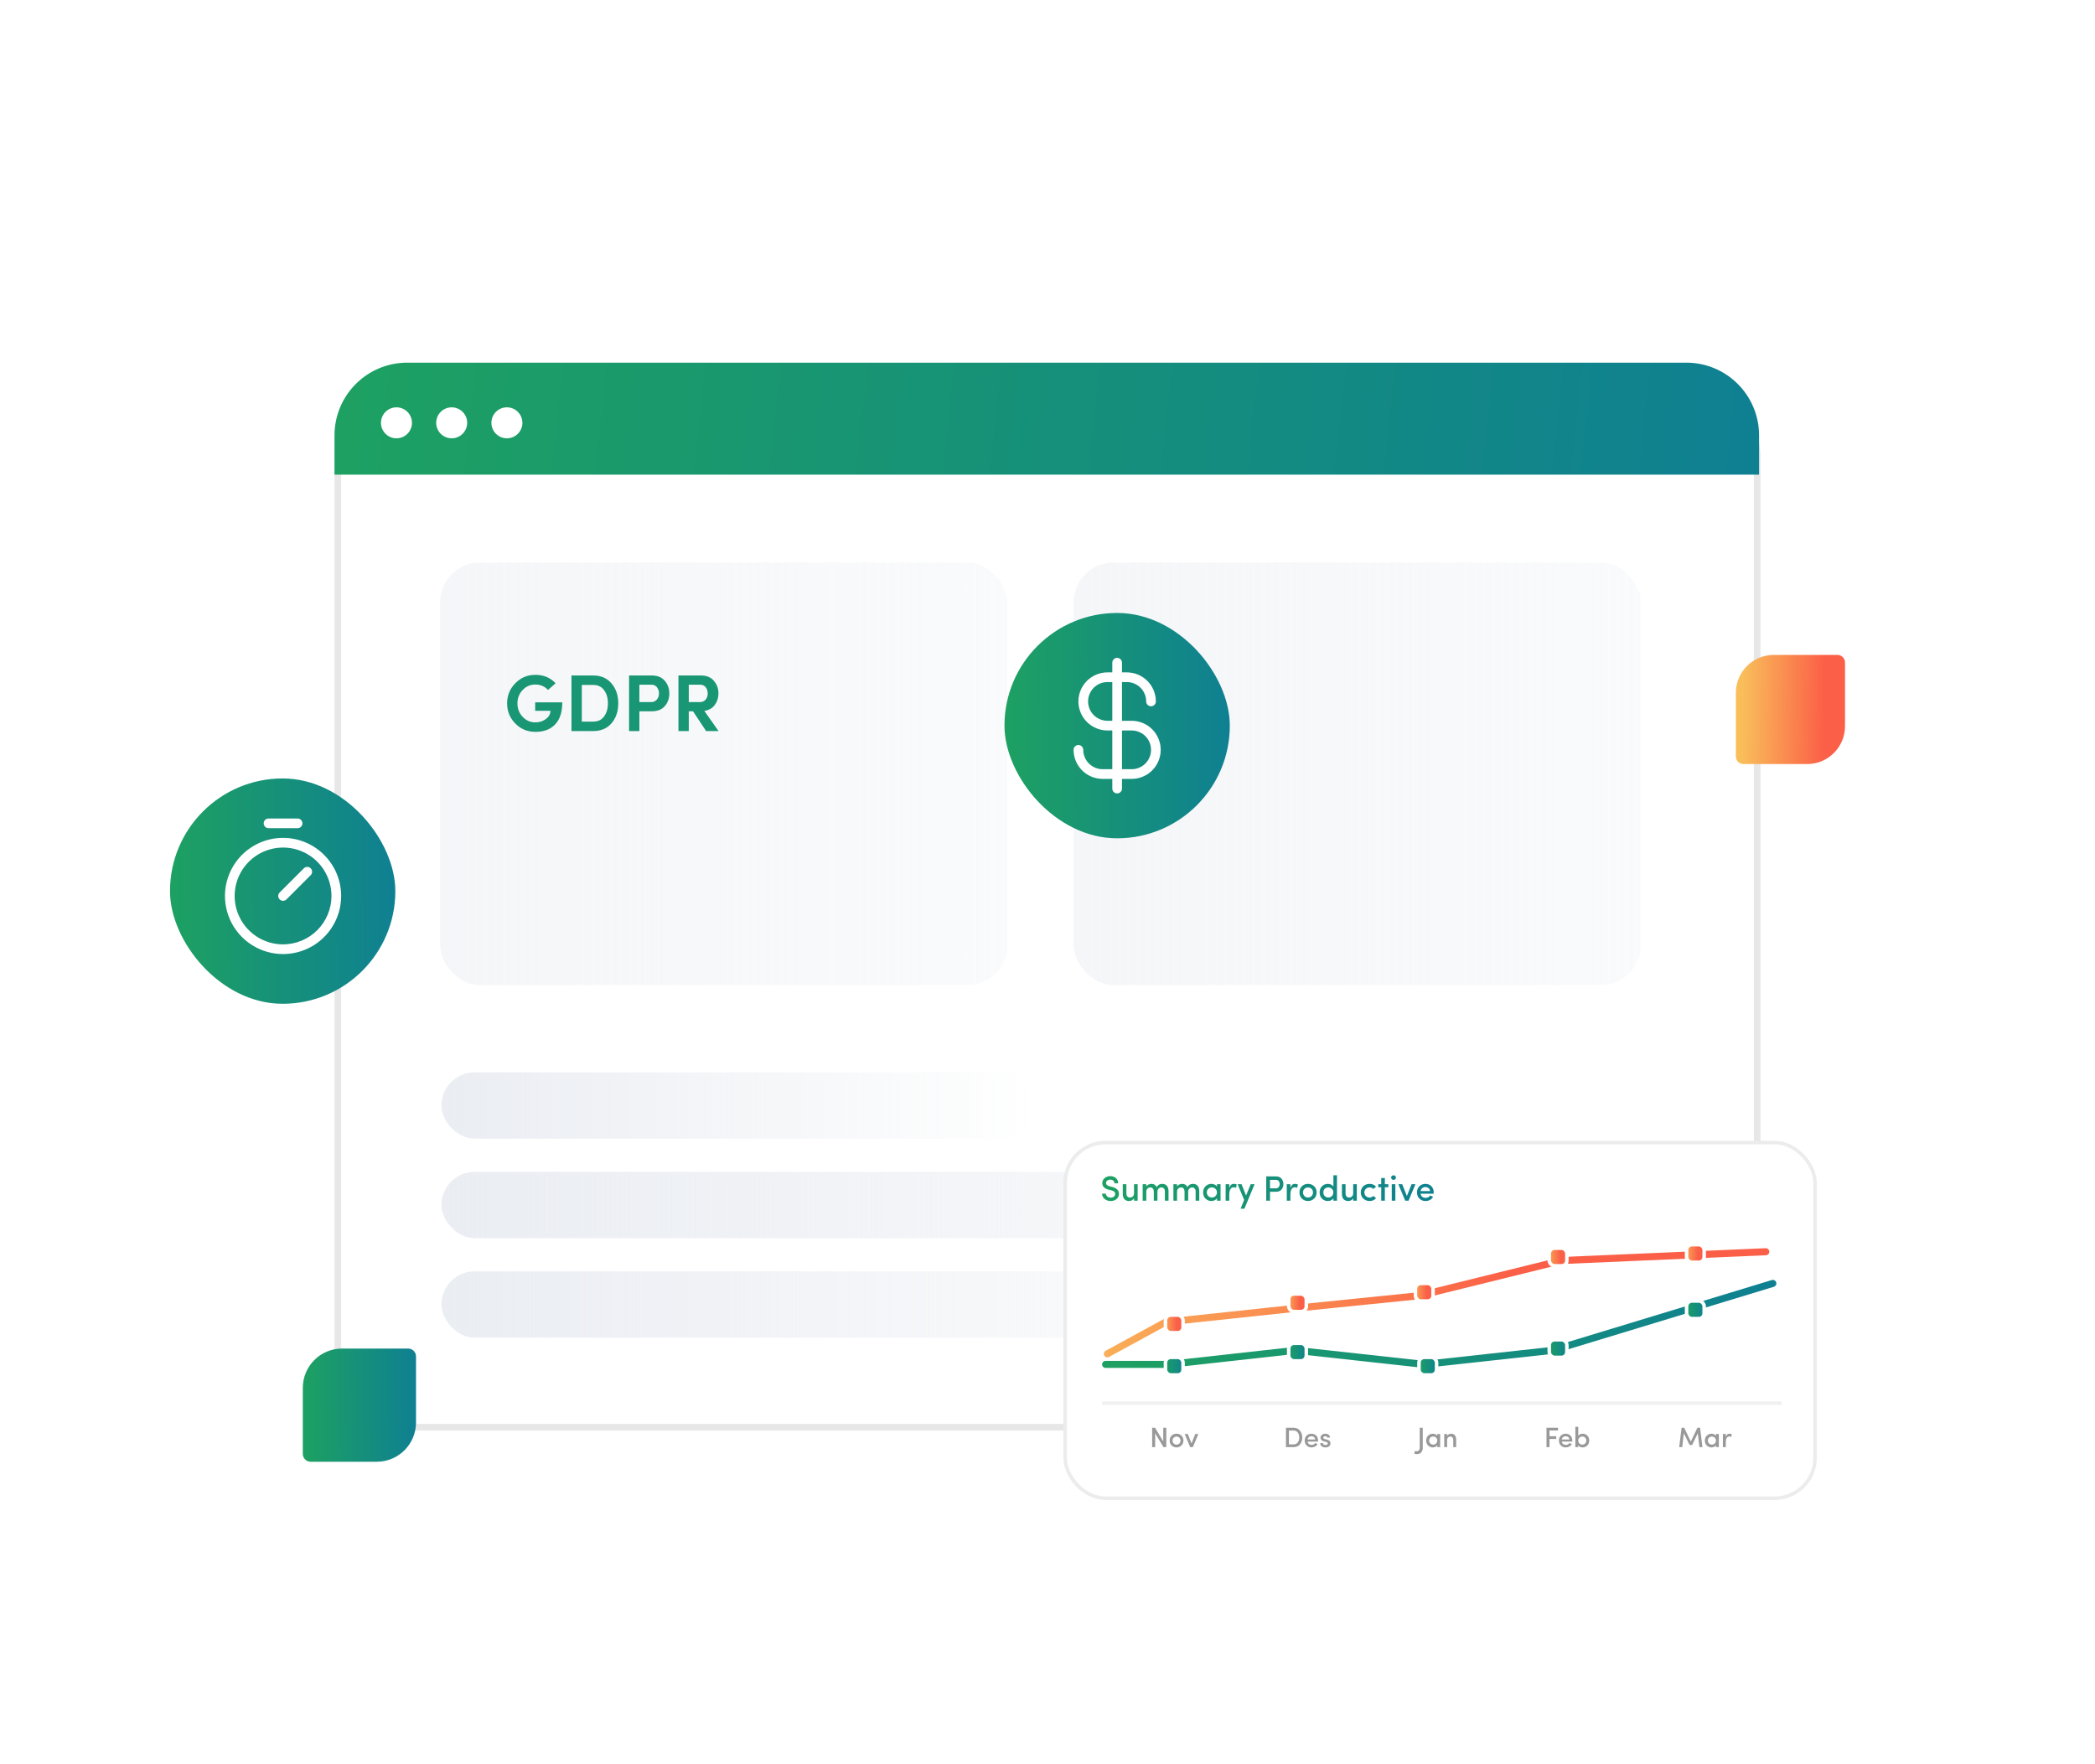 <svg width="595" height="501" viewBox="0 0 595 501" fill="none" xmlns="http://www.w3.org/2000/svg">
<rect width="500" height="500" transform="translate(47.002)" fill="white"/>
<g filter="url(#filter0_d_16654_8180)">
<rect x="95.002" y="103" width="405" height="299.512" rx="22.605" fill="white"/>
<rect x="95.944" y="103.942" width="403.116" height="297.628" rx="21.663" stroke="#111111" stroke-opacity="0.1" stroke-width="1.884"/>
<rect opacity="0.5" x="125.002" y="156" width="161.081" height="120" rx="11.302" fill="url(#paint0_linear_16654_8180)"/>
<path d="M157.794 190.297L155.641 192.176C154.663 191.152 153.472 190.641 152.067 190.641C150.616 190.641 149.402 191.168 148.424 192.221C147.447 193.245 146.958 194.505 146.958 196.002C146.958 197.498 147.447 198.766 148.424 199.804C149.402 200.858 150.616 201.385 152.067 201.385C153.182 201.385 154.159 201.08 154.999 200.469C155.87 199.843 156.313 199.056 156.328 198.109H151.998V195.704H159.695C159.695 198.453 159.023 200.538 157.679 201.958C156.335 203.378 154.465 204.088 152.067 204.088C149.822 204.088 147.92 203.302 146.362 201.729C144.804 200.156 144.026 198.247 144.026 196.002C144.026 193.756 144.804 191.847 146.362 190.274C147.92 188.686 149.822 187.892 152.067 187.892C154.403 187.892 156.313 188.693 157.794 190.297ZM168.466 190.755H165.236V201.179H168.466C169.826 201.179 170.857 200.69 171.559 199.713C172.292 198.72 172.659 197.483 172.659 196.002C172.659 194.474 172.292 193.222 171.559 192.244C170.841 191.252 169.81 190.755 168.466 190.755ZM168.466 203.859H162.304V188.075H168.466C170.666 188.075 172.399 188.823 173.667 190.32C174.95 191.817 175.591 193.711 175.591 196.002C175.591 198.277 174.95 200.163 173.667 201.66C172.415 203.126 170.681 203.859 168.466 203.859ZM185.027 190.687H181.59V195.635H184.935C185.607 195.635 186.142 195.398 186.539 194.925C186.951 194.436 187.157 193.856 187.157 193.184C187.157 192.496 186.966 191.908 186.585 191.42C186.203 190.931 185.684 190.687 185.027 190.687ZM181.59 203.859H178.658V188.075H185.073C186.707 188.075 187.952 188.579 188.807 189.587C189.662 190.58 190.09 191.779 190.09 193.184C190.09 194.589 189.662 195.788 188.807 196.78C187.967 197.758 186.722 198.247 185.073 198.247H181.59V203.859ZM198.871 190.687H195.618V195.635H198.779C199.467 195.635 200.009 195.398 200.406 194.925C200.803 194.451 201.002 193.871 201.002 193.184C201.002 192.496 200.811 191.908 200.429 191.42C200.047 190.931 199.528 190.687 198.871 190.687ZM200.039 198.132L204.071 203.859H200.543L196.832 198.247H195.618V203.859H192.685V188.075H199.008C200.658 188.075 201.903 188.579 202.743 189.587C203.613 190.58 204.048 191.779 204.048 193.184C204.048 194.406 203.705 195.482 203.018 196.414C202.361 197.346 201.368 197.918 200.039 198.132Z" fill="#199673"/>
<rect opacity="0.5" x="304.921" y="156" width="161.081" height="120" rx="11.302" fill="url(#paint1_linear_16654_8180)"/>
<rect x="125.373" y="300.791" width="169.535" height="18.837" rx="9.419" fill="url(#paint2_linear_16654_8180)"/>
<rect x="125.373" y="329.047" width="337.186" height="18.837" rx="9.419" fill="url(#paint3_linear_16654_8180)"/>
<rect x="125.373" y="357.303" width="269.372" height="18.837" rx="9.419" fill="url(#paint4_linear_16654_8180)"/>
</g>
<path d="M86.002 394.16C86.002 387.997 90.999 383 97.162 383H115.918C117.151 383 118.15 383.999 118.15 385.232V403.988C118.15 410.152 113.154 415.148 106.99 415.148H88.234C87.001 415.148 86.002 414.149 86.002 412.916V394.16Z" fill="url(#paint5_linear_16654_8180)"/>
<path d="M95.002 134.807H499.592V123.649C499.592 112.244 490.347 102.999 478.942 102.999H115.651C104.247 102.999 95.002 112.244 95.002 123.649V134.807Z" fill="url(#paint6_linear_16654_8180)"/>
<ellipse cx="112.602" cy="120.085" rx="4.4" ry="4.4" fill="white"/>
<ellipse cx="128.283" cy="120.085" rx="4.4" ry="4.4" fill="white"/>
<ellipse cx="143.964" cy="120.085" rx="4.4" ry="4.4" fill="white"/>
<path d="M503.763 186C497.82 186 493.002 190.818 493.002 196.761L493.002 214.848C493.002 216.036 493.966 217 495.154 217L513.24 217C519.184 217 524.002 212.182 524.002 206.239L524.002 188.152C524.002 186.964 523.038 186 521.85 186L503.763 186Z" fill="url(#paint7_linear_16654_8180)"/>
<g filter="url(#filter1_d_16654_8180)">
<rect x="302.002" y="320" width="214" height="102" rx="12" fill="white"/>
<rect x="302.502" y="320.5" width="213" height="101" rx="11.5" stroke="#111111" stroke-opacity="0.08"/>
</g>
<path d="M313.002 339H314.062C314.075 339.293 314.209 339.557 314.462 339.79C314.709 340.017 315.032 340.13 315.432 340.13C315.805 340.13 316.105 340.043 316.332 339.87C316.559 339.697 316.692 339.47 316.732 339.19C316.759 338.623 316.395 338.25 315.642 338.07L314.772 337.85C313.632 337.537 313.062 336.92 313.062 336C313.062 335.427 313.285 334.957 313.732 334.59C314.185 334.217 314.719 334.03 315.332 334.03C315.972 334.03 316.505 334.217 316.932 334.59C317.359 334.957 317.572 335.45 317.572 336.07H316.512C316.512 335.757 316.402 335.507 316.182 335.32C315.962 335.127 315.672 335.03 315.312 335.03C314.979 335.03 314.695 335.12 314.462 335.3C314.235 335.48 314.122 335.707 314.122 335.98C314.122 336.42 314.429 336.72 315.042 336.88L315.922 337.11C316.595 337.29 317.085 337.563 317.392 337.93C317.705 338.297 317.835 338.737 317.782 339.25C317.735 339.79 317.492 340.237 317.052 340.59C316.619 340.93 316.079 341.1 315.432 341.1C314.739 341.1 314.159 340.893 313.692 340.48C313.232 340.067 313.002 339.573 313.002 339ZM322.075 338.84V336.33H323.105V341H322.075V340.32C321.955 340.56 321.762 340.75 321.495 340.89C321.229 341.03 320.959 341.1 320.685 341.1C320.105 341.1 319.655 340.923 319.335 340.57C319.022 340.21 318.869 339.703 318.875 339.05V336.33H319.905V338.93C319.905 339.297 319.992 339.583 320.165 339.79C320.345 339.997 320.582 340.1 320.875 340.1C321.235 340.1 321.525 339.997 321.745 339.79C321.965 339.577 322.075 339.26 322.075 338.84ZM329.851 337.24C329.511 337.24 329.237 337.357 329.031 337.59C328.824 337.817 328.721 338.117 328.721 338.49V341H327.691V338.38C327.684 338.027 327.594 337.75 327.421 337.55C327.247 337.343 327.021 337.24 326.741 337.24C326.387 337.24 326.101 337.347 325.881 337.56C325.667 337.773 325.561 338.083 325.561 338.49V341H324.531V336.33H325.561V337.03C325.701 336.743 325.914 336.54 326.201 336.42C326.481 336.293 326.757 336.23 327.031 336.23C327.737 336.23 328.227 336.54 328.501 337.16C328.841 336.54 329.364 336.23 330.071 336.23C330.644 336.23 331.087 336.41 331.401 336.77C331.714 337.13 331.871 337.643 331.871 338.31V341H330.841V338.4C330.841 338.04 330.751 337.757 330.571 337.55C330.391 337.343 330.151 337.24 329.851 337.24ZM338.581 337.24C338.241 337.24 337.968 337.357 337.761 337.59C337.554 337.817 337.451 338.117 337.451 338.49V341H336.421V338.38C336.414 338.027 336.324 337.75 336.151 337.55C335.978 337.343 335.751 337.24 335.471 337.24C335.118 337.24 334.831 337.347 334.611 337.56C334.398 337.773 334.291 338.083 334.291 338.49V341H333.261V336.33H334.291V337.03C334.431 336.743 334.644 336.54 334.931 336.42C335.211 336.293 335.488 336.23 335.761 336.23C336.468 336.23 336.958 336.54 337.231 337.16C337.571 336.54 338.094 336.23 338.801 336.23C339.374 336.23 339.818 336.41 340.131 336.77C340.444 337.13 340.601 337.643 340.601 338.31V341H339.571V338.4C339.571 338.04 339.481 337.757 339.301 337.55C339.121 337.343 338.881 337.24 338.581 337.24ZM346.651 341H345.631V340.33C345.491 340.563 345.271 340.75 344.971 340.89C344.678 341.03 344.375 341.1 344.061 341.1C343.415 341.1 342.855 340.873 342.381 340.42C341.921 339.967 341.691 339.38 341.691 338.66C341.691 337.94 341.921 337.357 342.381 336.91C342.855 336.457 343.415 336.23 344.061 336.23C344.375 336.23 344.675 336.297 344.961 336.43C345.255 336.563 345.478 336.75 345.631 336.99V336.33H346.651V341ZM345.201 339.7C345.481 339.433 345.621 339.083 345.621 338.65C345.621 338.217 345.475 337.873 345.181 337.62C344.895 337.36 344.561 337.23 344.181 337.23C343.775 337.23 343.435 337.363 343.161 337.63C342.888 337.89 342.751 338.23 342.751 338.65C342.751 339.07 342.888 339.417 343.161 339.69C343.448 339.963 343.788 340.1 344.181 340.1C344.588 340.1 344.928 339.967 345.201 339.7ZM349.125 339.32V341H348.095V336.33H349.125V337.4C349.358 336.62 349.785 336.23 350.405 336.23C350.778 336.23 351.055 336.29 351.235 336.41L351.065 337.36C350.858 337.253 350.628 337.2 350.375 337.2C349.962 337.2 349.648 337.387 349.435 337.76C349.228 338.133 349.125 338.653 349.125 339.32ZM355.209 336.33H356.309L353.419 343.28H352.339L353.349 340.78L351.499 336.33H352.599L353.899 339.53L355.209 336.33ZM362.373 335.09H360.693V337.5H362.333C362.793 337.52 363.116 337.327 363.303 336.92C363.496 336.507 363.499 336.093 363.313 335.68C363.126 335.267 362.813 335.07 362.373 335.09ZM360.693 341H359.623V334.11H362.393C363.093 334.11 363.616 334.323 363.963 334.75C364.316 335.183 364.493 335.7 364.493 336.3C364.493 336.9 364.316 337.413 363.963 337.84C363.616 338.26 363.093 338.47 362.393 338.47H360.693V341ZM366.488 339.32V341H365.458V336.33H366.488V337.4C366.722 336.62 367.148 336.23 367.768 336.23C368.142 336.23 368.418 336.29 368.598 336.41L368.428 337.36C368.222 337.253 367.992 337.2 367.738 337.2C367.325 337.2 367.012 337.387 366.798 337.76C366.592 338.133 366.488 338.653 366.488 339.32ZM371.485 340.1C371.891 340.1 372.228 339.967 372.495 339.7C372.768 339.427 372.905 339.077 372.905 338.65C372.905 338.237 372.768 337.9 372.495 337.64C372.228 337.373 371.891 337.24 371.485 337.24C371.091 337.24 370.758 337.37 370.485 337.63C370.211 337.89 370.075 338.23 370.075 338.65C370.075 339.077 370.211 339.427 370.485 339.7C370.751 339.967 371.085 340.1 371.485 340.1ZM371.485 336.23C372.178 336.23 372.758 336.453 373.225 336.9C373.698 337.353 373.935 337.937 373.935 338.65C373.935 339.37 373.695 339.96 373.215 340.42C372.741 340.873 372.165 341.1 371.485 341.1C370.805 341.1 370.228 340.873 369.755 340.42C369.288 339.96 369.055 339.37 369.055 338.65C369.055 337.93 369.288 337.347 369.755 336.9C370.221 336.453 370.798 336.23 371.485 336.23ZM379.717 341H378.697V340.32C378.557 340.56 378.344 340.75 378.057 340.89C377.771 341.03 377.457 341.1 377.117 341.1C376.464 341.1 375.914 340.877 375.467 340.43C375.014 339.977 374.787 339.39 374.787 338.67C374.787 337.943 375.011 337.357 375.457 336.91C375.911 336.457 376.464 336.23 377.117 336.23C377.464 336.23 377.777 336.3 378.057 336.44C378.344 336.573 378.557 336.76 378.697 337V333.79H379.717V341ZM378.677 338.65C378.677 338.21 378.534 337.867 378.247 337.62C377.961 337.36 377.627 337.23 377.247 337.23C376.841 337.23 376.504 337.363 376.237 337.63C375.977 337.89 375.847 338.23 375.847 338.65C375.847 339.083 375.981 339.433 376.247 339.7C376.514 339.967 376.847 340.1 377.247 340.1C377.654 340.1 377.994 339.967 378.267 339.7C378.541 339.433 378.677 339.083 378.677 338.65ZM384.321 338.84V336.33H385.351V341H384.321V340.32C384.201 340.56 384.008 340.75 383.741 340.89C383.475 341.03 383.205 341.1 382.931 341.1C382.351 341.1 381.901 340.923 381.581 340.57C381.268 340.21 381.115 339.703 381.121 339.05V336.33H382.151V338.93C382.151 339.297 382.238 339.583 382.411 339.79C382.591 339.997 382.828 340.1 383.121 340.1C383.481 340.1 383.771 339.997 383.991 339.79C384.211 339.577 384.321 339.26 384.321 338.84ZM388.967 336.23C389.74 336.23 390.357 336.5 390.817 337.04L390.017 337.68C389.757 337.38 389.407 337.23 388.967 337.23C388.56 337.23 388.213 337.363 387.927 337.63C387.64 337.89 387.497 338.23 387.497 338.65C387.497 339.083 387.64 339.433 387.927 339.7C388.22 339.973 388.567 340.11 388.967 340.11C389.4 340.11 389.75 339.957 390.017 339.65L390.827 340.28C390.367 340.827 389.747 341.1 388.967 341.1C388.287 341.1 387.7 340.873 387.207 340.42C386.72 339.96 386.477 339.37 386.477 338.65C386.477 337.937 386.717 337.353 387.197 336.9C387.683 336.453 388.273 336.23 388.967 336.23ZM392.283 334.56H393.313V336.33H394.303V337.18H393.313V341H392.283V337.18H391.443V336.33H392.283V334.56ZM396.293 341H395.273V336.33H396.293V341ZM395.783 333.79C395.976 333.79 396.136 333.853 396.263 333.98C396.396 334.1 396.463 334.253 396.463 334.44C396.463 334.627 396.396 334.783 396.263 334.91C396.136 335.03 395.976 335.09 395.783 335.09C395.596 335.09 395.433 335.027 395.293 334.9C395.159 334.773 395.093 334.62 395.093 334.44C395.093 334.26 395.159 334.107 395.293 333.98C395.433 333.853 395.596 333.79 395.783 333.79ZM400.044 341H399.094L397.144 336.33H398.234L399.574 339.69L400.894 336.33H401.994L400.044 341ZM407.183 338.65C407.183 338.857 407.18 338.983 407.173 339.03H403.463C403.51 339.39 403.663 339.677 403.923 339.89C404.183 340.097 404.507 340.2 404.893 340.2C405.167 340.2 405.417 340.143 405.643 340.03C405.87 339.91 406.043 339.743 406.163 339.53L407.003 339.9C406.81 340.287 406.52 340.583 406.133 340.79C405.747 340.997 405.317 341.1 404.843 341.1C404.17 341.1 403.6 340.873 403.133 340.42C402.673 339.967 402.443 339.377 402.443 338.65C402.443 337.923 402.673 337.34 403.133 336.9C403.587 336.453 404.157 336.23 404.843 336.23C405.523 336.23 406.083 336.453 406.523 336.9C406.963 337.34 407.183 337.923 407.183 338.65ZM403.463 338.28H406.173C406.127 337.927 405.983 337.647 405.743 337.44C405.503 337.233 405.203 337.13 404.843 337.13C404.477 337.13 404.167 337.233 403.913 337.44C403.66 337.647 403.51 337.927 403.463 338.28Z" fill="url(#paint8_linear_16654_8180)"/>
<path d="M330.382 405.488H331.23V411H330.438L328.07 407.056V411H327.222V405.488H328.038L330.382 409.4V405.488ZM334.141 410.28C334.467 410.28 334.736 410.173 334.949 409.96C335.168 409.741 335.277 409.461 335.277 409.12C335.277 408.789 335.168 408.52 334.949 408.312C334.736 408.099 334.467 407.992 334.141 407.992C333.827 407.992 333.56 408.096 333.341 408.304C333.123 408.512 333.013 408.784 333.013 409.12C333.013 409.461 333.123 409.741 333.341 409.96C333.555 410.173 333.821 410.28 334.141 410.28ZM334.141 407.184C334.696 407.184 335.16 407.363 335.533 407.72C335.912 408.083 336.101 408.549 336.101 409.12C336.101 409.696 335.909 410.168 335.525 410.536C335.147 410.899 334.685 411.08 334.141 411.08C333.597 411.08 333.136 410.899 332.757 410.536C332.384 410.168 332.197 409.696 332.197 409.12C332.197 408.544 332.384 408.077 332.757 407.72C333.131 407.363 333.592 407.184 334.141 407.184ZM338.785 411H338.025L336.465 407.264H337.337L338.409 409.952L339.465 407.264H340.345L338.785 411Z" fill="black" fill-opacity="0.4"/>
<path d="M367.366 406.28H366.07V410.216H367.366C367.889 410.216 368.291 410.032 368.574 409.664C368.857 409.291 368.998 408.821 368.998 408.256C368.998 407.68 368.854 407.208 368.566 406.84C368.289 406.467 367.889 406.28 367.366 406.28ZM367.366 411H365.222V405.488H367.366C368.129 405.488 368.731 405.749 369.174 406.272C369.622 406.795 369.846 407.456 369.846 408.256C369.846 409.051 369.625 409.709 369.182 410.232C368.739 410.744 368.134 411 367.366 411ZM374.341 409.12C374.341 409.285 374.338 409.387 374.333 409.424H371.365C371.402 409.712 371.525 409.941 371.733 410.112C371.941 410.277 372.2 410.36 372.509 410.36C372.728 410.36 372.928 410.315 373.109 410.224C373.29 410.128 373.429 409.995 373.525 409.824L374.197 410.12C374.042 410.429 373.81 410.667 373.501 410.832C373.192 410.997 372.848 411.08 372.469 411.08C371.93 411.08 371.474 410.899 371.101 410.536C370.733 410.173 370.549 409.701 370.549 409.12C370.549 408.539 370.733 408.072 371.101 407.72C371.464 407.363 371.92 407.184 372.469 407.184C373.013 407.184 373.461 407.363 373.813 407.72C374.165 408.072 374.341 408.539 374.341 409.12ZM371.365 408.824H373.533C373.496 408.541 373.381 408.317 373.189 408.152C372.997 407.987 372.757 407.904 372.469 407.904C372.176 407.904 371.928 407.987 371.725 408.152C371.522 408.317 371.402 408.541 371.365 408.824ZM376.587 409.504L376.083 409.384C375.699 409.277 375.424 409.125 375.259 408.928C375.093 408.731 375.024 408.477 375.051 408.168C375.077 407.885 375.219 407.653 375.475 407.472C375.736 407.28 376.04 407.184 376.387 407.184C376.771 407.184 377.088 407.28 377.339 407.472C377.589 407.659 377.725 407.931 377.747 408.288H376.963C376.947 408.16 376.888 408.061 376.787 407.992C376.685 407.923 376.563 407.888 376.419 407.888C376.147 407.888 375.971 407.957 375.891 408.096C375.827 408.197 375.816 408.309 375.859 408.432C375.896 408.555 376.048 408.651 376.315 408.72L376.891 408.864C377.541 409.024 377.867 409.387 377.867 409.952C377.867 410.299 377.728 410.573 377.451 410.776C377.179 410.979 376.821 411.08 376.379 411.08C376.011 411.08 375.68 410.971 375.387 410.752C375.099 410.528 374.952 410.229 374.947 409.856H375.707C375.728 410.021 375.803 410.152 375.931 410.248C376.064 410.344 376.235 410.392 376.443 410.392C376.64 410.392 376.8 410.352 376.923 410.272C377.045 410.192 377.107 410.083 377.107 409.944C377.107 409.731 376.933 409.584 376.587 409.504Z" fill="black" fill-opacity="0.4"/>
<path d="M401.702 412.88L401.782 412.088C401.926 412.136 402.115 412.16 402.35 412.16C402.638 412.16 402.854 412.069 402.998 411.888C403.147 411.712 403.222 411.472 403.222 411.168V405.488H404.078V411.168C404.078 411.696 403.937 412.131 403.654 412.472C403.371 412.808 402.937 412.976 402.35 412.976C402.206 412.976 401.99 412.944 401.702 412.88ZM409.017 411H408.201V410.464C408.089 410.651 407.913 410.8 407.673 410.912C407.438 411.024 407.196 411.08 406.945 411.08C406.428 411.08 405.98 410.899 405.601 410.536C405.233 410.173 405.049 409.704 405.049 409.128C405.049 408.552 405.233 408.085 405.601 407.728C405.98 407.365 406.428 407.184 406.945 407.184C407.196 407.184 407.436 407.237 407.665 407.344C407.9 407.451 408.078 407.6 408.201 407.792V407.264H409.017V411ZM407.857 409.96C408.081 409.747 408.193 409.467 408.193 409.12C408.193 408.773 408.076 408.499 407.841 408.296C407.612 408.088 407.345 407.984 407.041 407.984C406.716 407.984 406.444 408.091 406.225 408.304C406.006 408.512 405.897 408.784 405.897 409.12C405.897 409.456 406.006 409.733 406.225 409.952C406.454 410.171 406.726 410.28 407.041 410.28C407.366 410.28 407.638 410.173 407.857 409.96ZM410.996 408.992V411H410.172V407.264H410.996V407.824C411.092 407.627 411.246 407.472 411.46 407.36C411.678 407.243 411.905 407.184 412.14 407.184C412.593 407.184 412.942 407.325 413.188 407.608C413.438 407.891 413.564 408.296 413.564 408.824V411H412.74V408.92C412.74 408.632 412.668 408.405 412.524 408.24C412.385 408.075 412.196 407.992 411.956 407.992C411.668 407.992 411.436 408.077 411.26 408.248C411.084 408.419 410.996 408.667 410.996 408.992Z" fill="black" fill-opacity="0.4"/>
<path d="M440.07 411H439.222V405.488H442.494V406.272H440.07V407.904H441.99V408.68H440.07V411ZM446.544 409.12C446.544 409.285 446.541 409.387 446.536 409.424H443.568C443.605 409.712 443.728 409.941 443.936 410.112C444.144 410.277 444.403 410.36 444.712 410.36C444.931 410.36 445.131 410.315 445.312 410.224C445.493 410.128 445.632 409.995 445.728 409.824L446.4 410.12C446.245 410.429 446.013 410.667 445.704 410.832C445.395 410.997 445.051 411.08 444.672 411.08C444.133 411.08 443.677 410.899 443.304 410.536C442.936 410.173 442.752 409.701 442.752 409.12C442.752 408.539 442.936 408.072 443.304 407.72C443.667 407.363 444.123 407.184 444.672 407.184C445.216 407.184 445.664 407.363 446.016 407.72C446.368 408.072 446.544 408.539 446.544 409.12ZM443.568 408.824H445.736C445.699 408.541 445.584 408.317 445.392 408.152C445.2 407.987 444.96 407.904 444.672 407.904C444.379 407.904 444.131 407.987 443.928 408.152C443.725 408.317 443.605 408.541 443.568 408.824ZM448.246 409.12C448.246 409.467 448.355 409.747 448.574 409.96C448.793 410.173 449.065 410.28 449.39 410.28C449.705 410.28 449.971 410.171 450.19 409.952C450.409 409.733 450.518 409.456 450.518 409.12C450.518 408.789 450.411 408.517 450.198 408.304C449.985 408.091 449.715 407.984 449.39 407.984C449.086 407.984 448.819 408.088 448.59 408.296C448.361 408.493 448.246 408.768 448.246 409.12ZM448.238 410.456V411H447.414V405.232H448.238V407.8C448.35 407.608 448.518 407.459 448.742 407.352C448.966 407.24 449.217 407.184 449.494 407.184C450.017 407.184 450.457 407.363 450.814 407.72C451.177 408.083 451.358 408.555 451.358 409.136C451.358 409.707 451.174 410.173 450.806 410.536C450.443 410.899 450.003 411.08 449.486 411.08C449.219 411.08 448.971 411.024 448.742 410.912C448.518 410.8 448.35 410.648 448.238 410.456Z" fill="black" fill-opacity="0.4"/>
<path d="M478.334 405.488L480.206 409.416L482.078 405.488H482.838L483.51 411H482.662L482.19 407.064L480.574 410.384H479.854L478.23 407.064L477.758 411H476.91L477.582 405.488H478.334ZM488.165 411H487.349V410.464C487.237 410.651 487.061 410.8 486.821 410.912C486.587 411.024 486.344 411.08 486.093 411.08C485.576 411.08 485.128 410.899 484.749 410.536C484.381 410.173 484.197 409.704 484.197 409.128C484.197 408.552 484.381 408.085 484.749 407.728C485.128 407.365 485.576 407.184 486.093 407.184C486.344 407.184 486.584 407.237 486.813 407.344C487.048 407.451 487.227 407.6 487.349 407.792V407.264H488.165V411ZM487.005 409.96C487.229 409.747 487.341 409.467 487.341 409.12C487.341 408.773 487.224 408.499 486.989 408.296C486.76 408.088 486.493 407.984 486.189 407.984C485.864 407.984 485.592 408.091 485.373 408.304C485.155 408.512 485.045 408.784 485.045 409.12C485.045 409.456 485.155 409.733 485.373 409.952C485.603 410.171 485.875 410.28 486.189 410.28C486.515 410.28 486.787 410.173 487.005 409.96ZM490.144 409.656V411H489.32V407.264H490.144V408.12C490.331 407.496 490.672 407.184 491.168 407.184C491.467 407.184 491.688 407.232 491.832 407.328L491.696 408.088C491.531 408.003 491.347 407.96 491.144 407.96C490.813 407.96 490.563 408.109 490.392 408.408C490.227 408.707 490.144 409.123 490.144 409.656Z" fill="black" fill-opacity="0.4"/>
<path d="M314.002 387.5H332.002L368.002 383.5L404.502 387.5L441.002 383.5L503.502 364.5" stroke="url(#paint9_linear_16654_8180)" stroke-width="2" stroke-linecap="round"/>
<rect x="331.002" y="385.5" width="5" height="5" rx="1.5" fill="url(#paint10_linear_16654_8180)" stroke="white"/>
<rect x="366.002" y="381.5" width="5" height="5" rx="1.5" fill="url(#paint11_linear_16654_8180)" stroke="white"/>
<rect x="403.002" y="385.5" width="5" height="5" rx="1.5" fill="url(#paint12_linear_16654_8180)" stroke="white"/>
<rect x="440.002" y="380.5" width="5" height="5" rx="1.5" fill="url(#paint13_linear_16654_8180)" stroke="white"/>
<rect x="479.002" y="369.5" width="5" height="5" rx="1.5" fill="url(#paint14_linear_16654_8180)" stroke="white"/>
<path d="M314.502 384.5L331.002 375.5L368.502 371.5L403.002 368L443.502 358L501.502 355.5" stroke="url(#paint15_linear_16654_8180)" stroke-width="2" stroke-linecap="round"/>
<rect x="331.002" y="373.5" width="5" height="5" rx="1.5" fill="url(#paint16_linear_16654_8180)" stroke="white"/>
<rect x="366.002" y="367.5" width="5" height="5" rx="1.5" fill="url(#paint17_linear_16654_8180)" stroke="white"/>
<rect x="402.002" y="364.5" width="5" height="5" rx="1.5" fill="url(#paint18_linear_16654_8180)" stroke="white"/>
<rect x="440.002" y="354.5" width="5" height="5" rx="1.5" fill="url(#paint19_linear_16654_8180)" stroke="white"/>
<rect x="479.002" y="353.5" width="5" height="5" rx="1.5" fill="url(#paint20_linear_16654_8180)" stroke="white"/>
<line x1="313.002" y1="398.5" x2="506.002" y2="398.5" stroke="#F1F0F0"/>
<g filter="url(#filter2_d_16654_8180)">
<rect x="288.002" y="170" width="64" height="64" rx="32" fill="url(#paint21_linear_16654_8180)"/>
<path d="M324.126 200.625L321.376 200.625L321.376 189.625L322.751 189.625C324.21 189.625 325.609 190.204 326.64 191.236C327.672 192.267 328.251 193.666 328.251 195.125C328.251 195.49 328.396 195.839 328.654 196.097C328.912 196.355 329.261 196.5 329.626 196.5C329.991 196.5 330.34 196.355 330.598 196.097C330.856 195.839 331.001 195.49 331.001 195.125C330.999 192.938 330.129 190.841 328.582 189.294C327.035 187.747 324.938 186.877 322.751 186.875L321.376 186.875L321.376 184.125C321.376 183.76 321.231 183.411 320.973 183.153C320.715 182.895 320.366 182.75 320.001 182.75C319.636 182.75 319.287 182.895 319.029 183.153C318.771 183.411 318.626 183.76 318.626 184.125L318.626 186.875L317.251 186.875C315.063 186.875 312.965 187.744 311.417 189.291C309.87 190.839 309.001 192.937 309.001 195.125C309.001 197.313 309.87 199.411 311.417 200.959C312.965 202.506 315.063 203.375 317.251 203.375L318.626 203.375L318.626 214.375L315.876 214.375C314.417 214.375 313.018 213.796 311.987 212.764C310.955 211.733 310.376 210.334 310.376 208.875C310.376 208.51 310.231 208.161 309.973 207.903C309.715 207.645 309.366 207.5 309.001 207.5C308.636 207.5 308.287 207.645 308.029 207.903C307.771 208.161 307.626 208.51 307.626 208.875C307.628 211.062 308.498 213.159 310.045 214.706C311.592 216.253 313.689 217.123 315.876 217.125L318.626 217.125L318.626 219.875C318.626 220.24 318.771 220.589 319.029 220.847C319.287 221.105 319.636 221.25 320.001 221.25C320.366 221.25 320.715 221.105 320.973 220.847C321.231 220.589 321.376 220.24 321.376 219.875L321.376 217.125L324.126 217.125C326.314 217.125 328.412 216.256 329.96 214.709C331.507 213.161 332.376 211.063 332.376 208.875C332.376 206.687 331.507 204.589 329.96 203.041C328.412 201.494 326.314 200.625 324.126 200.625ZM317.251 200.625C315.792 200.625 314.393 200.046 313.362 199.014C312.33 197.983 311.751 196.584 311.751 195.125C311.751 193.666 312.33 192.267 313.362 191.236C314.393 190.204 315.792 189.625 317.251 189.625L318.626 189.625L318.626 200.625L317.251 200.625ZM324.126 214.375L321.376 214.375L321.376 203.375L324.126 203.375C325.585 203.375 326.984 203.954 328.015 204.986C329.047 206.017 329.626 207.416 329.626 208.875C329.626 210.334 329.047 211.733 328.015 212.764C326.984 213.796 325.585 214.375 324.126 214.375Z" fill="white"/>
</g>
<g filter="url(#filter3_d_16654_8180)">
<rect x="51.002" y="217" width="64" height="64" rx="32" fill="url(#paint22_linear_16654_8180)"/>
<path d="M83.114 233.875C79.851 233.875 76.661 234.842 73.947 236.655C71.234 238.468 69.119 241.045 67.87 244.06C66.621 247.075 66.295 250.393 66.931 253.594C67.568 256.794 69.139 259.734 71.447 262.042C73.755 264.349 76.695 265.921 79.895 266.557C83.096 267.194 86.414 266.867 89.428 265.619C92.444 264.37 95.02 262.255 96.834 259.541C98.647 256.828 99.614 253.638 99.614 250.375C99.609 246 97.869 241.806 94.776 238.713C91.683 235.62 87.489 233.88 83.114 233.875ZM83.114 264.125C80.395 264.125 77.736 263.318 75.475 261.807C73.214 260.296 71.452 258.149 70.411 255.636C69.37 253.124 69.098 250.359 69.629 247.692C70.159 245.025 71.469 242.575 73.391 240.652C75.314 238.729 77.764 237.419 80.432 236.889C83.099 236.358 85.864 236.63 88.376 237.671C90.889 238.712 93.036 240.474 94.547 242.735C96.058 244.997 96.864 247.655 96.864 250.375C96.86 254.02 95.41 257.515 92.832 260.093C90.255 262.67 86.76 264.12 83.114 264.125ZM90.962 242.527C91.09 242.654 91.191 242.806 91.26 242.973C91.33 243.14 91.365 243.319 91.365 243.5C91.365 243.68 91.33 243.859 91.26 244.026C91.191 244.193 91.09 244.345 90.962 244.472L84.087 251.347C83.959 251.475 83.808 251.576 83.641 251.646C83.474 251.715 83.295 251.75 83.114 251.75C82.934 251.75 82.755 251.715 82.588 251.646C82.421 251.576 82.269 251.475 82.141 251.347C82.014 251.22 81.912 251.068 81.843 250.901C81.774 250.734 81.739 250.555 81.739 250.375C81.739 250.194 81.774 250.015 81.843 249.848C81.912 249.681 82.014 249.529 82.141 249.402L89.016 242.527C89.144 242.399 89.296 242.297 89.463 242.228C89.63 242.159 89.809 242.123 89.989 242.123C90.17 242.123 90.349 242.159 90.516 242.228C90.683 242.297 90.834 242.399 90.962 242.527ZM77.614 229.75C77.614 229.385 77.759 229.035 78.017 228.777C78.275 228.519 78.625 228.375 78.989 228.375H87.239C87.604 228.375 87.954 228.519 88.212 228.777C88.469 229.035 88.614 229.385 88.614 229.75C88.614 230.114 88.469 230.464 88.212 230.722C87.954 230.98 87.604 231.125 87.239 231.125H78.989C78.625 231.125 78.275 230.98 78.017 230.722C77.759 230.464 77.614 230.114 77.614 229.75Z" fill="white"/>
</g>
<defs>
<filter id="filter0_d_16654_8180" x="0.816" y="12.581" width="593.372" height="487.884" filterUnits="userSpaceOnUse" color-interpolation-filters="sRGB">
<feFlood flood-opacity="0" result="BackgroundImageFix"/>
<feColorMatrix in="SourceAlpha" type="matrix" values="0 0 0 0 0 0 0 0 0 0 0 0 0 0 0 0 0 0 127 0" result="hardAlpha"/>
<feOffset dy="3.767"/>
<feGaussianBlur stdDeviation="47.093"/>
<feComposite in2="hardAlpha" operator="out"/>
<feColorMatrix type="matrix" values="0 0 0 0 0.067 0 0 0 0 0.067 0 0 0 0 0.067 0 0 0 0.1 0"/>
<feBlend mode="normal" in2="BackgroundImageFix" result="effect1_dropShadow_16654_8180"/>
<feBlend mode="normal" in="SourceGraphic" in2="effect1_dropShadow_16654_8180" result="shape"/>
</filter>
<filter id="filter1_d_16654_8180" x="286.002" y="308" width="246" height="134" filterUnits="userSpaceOnUse" color-interpolation-filters="sRGB">
<feFlood flood-opacity="0" result="BackgroundImageFix"/>
<feColorMatrix in="SourceAlpha" type="matrix" values="0 0 0 0 0 0 0 0 0 0 0 0 0 0 0 0 0 0 127 0" result="hardAlpha"/>
<feOffset dy="4"/>
<feGaussianBlur stdDeviation="8"/>
<feComposite in2="hardAlpha" operator="out"/>
<feColorMatrix type="matrix" values="0 0 0 0 0 0 0 0 0 0 0 0 0 0 0 0 0 0 0.08 0"/>
<feBlend mode="normal" in2="BackgroundImageFix" result="effect1_dropShadow_16654_8180"/>
<feBlend mode="normal" in="SourceGraphic" in2="effect1_dropShadow_16654_8180" result="shape"/>
</filter>
<filter id="filter2_d_16654_8180" x="273.569" y="162.375" width="87.419" height="87.419" filterUnits="userSpaceOnUse" color-interpolation-filters="sRGB">
<feFlood flood-opacity="0" result="BackgroundImageFix"/>
<feColorMatrix in="SourceAlpha" type="matrix" values="0 0 0 0 0 0 0 0 0 0 0 0 0 0 0 0 0 0 127 0" result="hardAlpha"/>
<feOffset dx="-2.723" dy="4.085"/>
<feGaussianBlur stdDeviation="5.855"/>
<feComposite in2="hardAlpha" operator="out"/>
<feColorMatrix type="matrix" values="0 0 0 0 0 0 0 0 0 0 0 0 0 0 0 0 0 0 0.25 0"/>
<feBlend mode="normal" in2="BackgroundImageFix" result="effect1_dropShadow_16654_8180"/>
<feBlend mode="normal" in="SourceGraphic" in2="effect1_dropShadow_16654_8180" result="shape"/>
</filter>
<filter id="filter3_d_16654_8180" x="36.569" y="209.375" width="87.419" height="87.419" filterUnits="userSpaceOnUse" color-interpolation-filters="sRGB">
<feFlood flood-opacity="0" result="BackgroundImageFix"/>
<feColorMatrix in="SourceAlpha" type="matrix" values="0 0 0 0 0 0 0 0 0 0 0 0 0 0 0 0 0 0 127 0" result="hardAlpha"/>
<feOffset dx="-2.723" dy="4.085"/>
<feGaussianBlur stdDeviation="5.855"/>
<feComposite in2="hardAlpha" operator="out"/>
<feColorMatrix type="matrix" values="0 0 0 0 0 0 0 0 0 0 0 0 0 0 0 0 0 0 0.25 0"/>
<feBlend mode="normal" in2="BackgroundImageFix" result="effect1_dropShadow_16654_8180"/>
<feBlend mode="normal" in="SourceGraphic" in2="effect1_dropShadow_16654_8180" result="shape"/>
</filter>
<linearGradient id="paint0_linear_16654_8180" x1="125.002" y1="216" x2="286.083" y2="216" gradientUnits="userSpaceOnUse">
<stop stop-color="#EAEDF2"/>
<stop offset="1" stop-color="#EAEDF2" stop-opacity="0.5"/>
</linearGradient>
<linearGradient id="paint1_linear_16654_8180" x1="304.921" y1="216" x2="466.002" y2="216" gradientUnits="userSpaceOnUse">
<stop stop-color="#EAEDF2"/>
<stop offset="1" stop-color="#EAEDF2" stop-opacity="0.5"/>
</linearGradient>
<linearGradient id="paint2_linear_16654_8180" x1="125.373" y1="310.21" x2="294.908" y2="310.21" gradientUnits="userSpaceOnUse">
<stop stop-color="#EAEDF2"/>
<stop offset="1" stop-color="#EAEDF2" stop-opacity="0"/>
</linearGradient>
<linearGradient id="paint3_linear_16654_8180" x1="125.373" y1="338.466" x2="462.559" y2="338.466" gradientUnits="userSpaceOnUse">
<stop stop-color="#EAEDF2"/>
<stop offset="1" stop-color="#EAEDF2" stop-opacity="0"/>
</linearGradient>
<linearGradient id="paint4_linear_16654_8180" x1="125.373" y1="366.721" x2="394.745" y2="366.721" gradientUnits="userSpaceOnUse">
<stop stop-color="#EAEDF2"/>
<stop offset="1" stop-color="#EAEDF2" stop-opacity="0"/>
</linearGradient>
<linearGradient id="paint5_linear_16654_8180" x1="71.359" y1="453.769" x2="146.941" y2="453.134" gradientUnits="userSpaceOnUse">
<stop stop-color="#24B04B"/>
<stop offset="1" stop-color="#0263BC"/>
</linearGradient>
<linearGradient id="paint6_linear_16654_8180" x1="-89.276" y1="64.789" x2="851.258" y2="165.233" gradientUnits="userSpaceOnUse">
<stop stop-color="#24B04B"/>
<stop offset="1" stop-color="#0263BC"/>
</linearGradient>
<linearGradient id="paint7_linear_16654_8180" x1="518.226" y1="202.066" x2="494.799" y2="201.823" gradientUnits="userSpaceOnUse">
<stop stop-color="#FB5F47"/>
<stop offset="1" stop-color="#F9BE5A"/>
</linearGradient>
<linearGradient id="paint8_linear_16654_8180" x1="268.777" y1="361.818" x2="493.744" y2="348.867" gradientUnits="userSpaceOnUse">
<stop stop-color="#24B04B"/>
<stop offset="1" stop-color="#0263BC"/>
</linearGradient>
<linearGradient id="paint9_linear_16654_8180" x1="227.691" y1="415.13" x2="671.116" y2="384.456" gradientUnits="userSpaceOnUse">
<stop stop-color="#24B04B"/>
<stop offset="1" stop-color="#0263BC"/>
</linearGradient>
<linearGradient id="paint10_linear_16654_8180" x1="327.769" y1="398.208" x2="341.875" y2="398.089" gradientUnits="userSpaceOnUse">
<stop stop-color="#24B04B"/>
<stop offset="1" stop-color="#0263BC"/>
</linearGradient>
<linearGradient id="paint11_linear_16654_8180" x1="362.769" y1="394.208" x2="376.875" y2="394.089" gradientUnits="userSpaceOnUse">
<stop stop-color="#24B04B"/>
<stop offset="1" stop-color="#0263BC"/>
</linearGradient>
<linearGradient id="paint12_linear_16654_8180" x1="399.769" y1="398.208" x2="413.875" y2="398.089" gradientUnits="userSpaceOnUse">
<stop stop-color="#24B04B"/>
<stop offset="1" stop-color="#0263BC"/>
</linearGradient>
<linearGradient id="paint13_linear_16654_8180" x1="436.769" y1="393.208" x2="450.875" y2="393.089" gradientUnits="userSpaceOnUse">
<stop stop-color="#24B04B"/>
<stop offset="1" stop-color="#0263BC"/>
</linearGradient>
<linearGradient id="paint14_linear_16654_8180" x1="475.769" y1="382.208" x2="489.875" y2="382.089" gradientUnits="userSpaceOnUse">
<stop stop-color="#24B04B"/>
<stop offset="1" stop-color="#0263BC"/>
</linearGradient>
<linearGradient id="paint15_linear_16654_8180" x1="429.499" y1="360.151" x2="288.799" y2="369.575" gradientUnits="userSpaceOnUse">
<stop stop-color="#FB5F47"/>
<stop offset="1" stop-color="#F9BE5A"/>
</linearGradient>
<linearGradient id="paint16_linear_16654_8180" x1="334.192" y1="373.962" x2="329.657" y2="374.009" gradientUnits="userSpaceOnUse">
<stop stop-color="#FB5F47"/>
<stop offset="1" stop-color="#F9BE5A"/>
</linearGradient>
<linearGradient id="paint17_linear_16654_8180" x1="369.192" y1="367.962" x2="364.657" y2="368.009" gradientUnits="userSpaceOnUse">
<stop stop-color="#FB5F47"/>
<stop offset="1" stop-color="#F9BE5A"/>
</linearGradient>
<linearGradient id="paint18_linear_16654_8180" x1="405.192" y1="364.962" x2="400.657" y2="365.009" gradientUnits="userSpaceOnUse">
<stop stop-color="#FB5F47"/>
<stop offset="1" stop-color="#F9BE5A"/>
</linearGradient>
<linearGradient id="paint19_linear_16654_8180" x1="443.192" y1="354.962" x2="438.657" y2="355.009" gradientUnits="userSpaceOnUse">
<stop stop-color="#FB5F47"/>
<stop offset="1" stop-color="#F9BE5A"/>
</linearGradient>
<linearGradient id="paint20_linear_16654_8180" x1="482.192" y1="353.962" x2="477.657" y2="354.009" gradientUnits="userSpaceOnUse">
<stop stop-color="#FB5F47"/>
<stop offset="1" stop-color="#F9BE5A"/>
</linearGradient>
<linearGradient id="paint21_linear_16654_8180" x1="258.852" y1="310.884" x2="409.316" y2="309.62" gradientUnits="userSpaceOnUse">
<stop stop-color="#24B04B"/>
<stop offset="1" stop-color="#0263BC"/>
</linearGradient>
<linearGradient id="paint22_linear_16654_8180" x1="21.852" y1="357.884" x2="172.316" y2="356.62" gradientUnits="userSpaceOnUse">
<stop stop-color="#24B04B"/>
<stop offset="1" stop-color="#0263BC"/>
</linearGradient>
</defs>
</svg>
